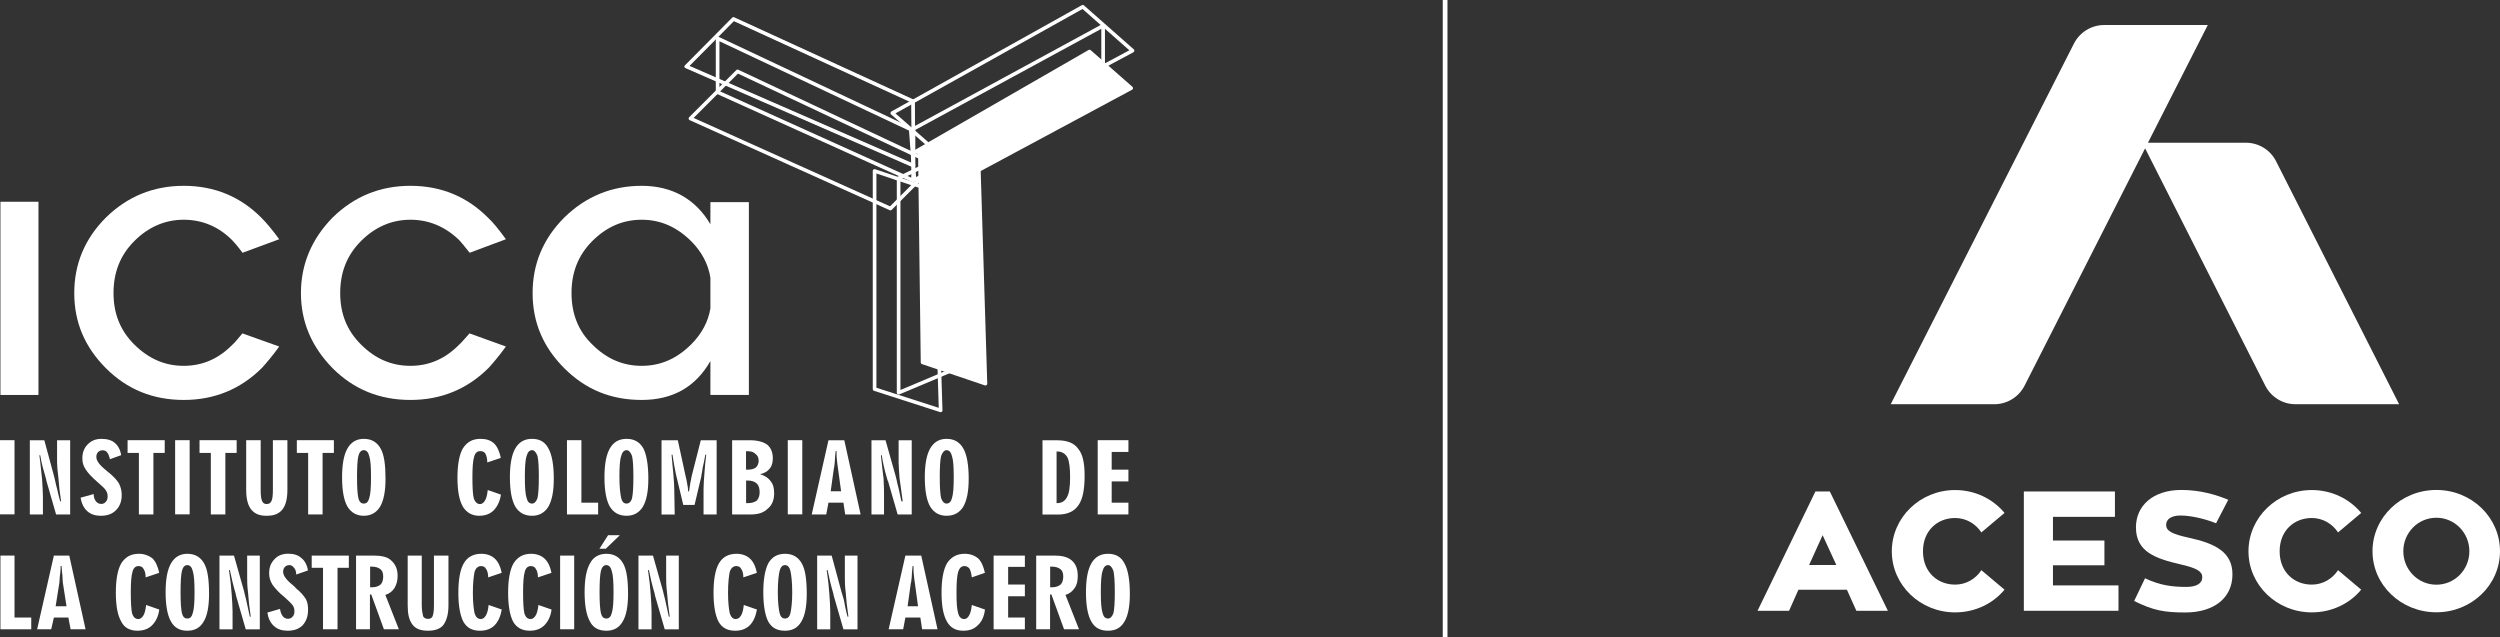 <svg xmlns="http://www.w3.org/2000/svg" id="Capa_2" viewBox="0 0 280.79 71.59"><rect x="0" y="0" width="280.79" height="71.59" fill="#333333" stroke="none"/><defs><style>.cls-1{stroke-width:.28px;}.cls-1,.cls-2,.cls-3,.cls-4{fill:none;stroke:#fff;}.cls-1,.cls-3{stroke-miterlimit:10;}.cls-5,.cls-6{fill:#fff;stroke-width:0px;}.cls-2,.cls-4{stroke-linejoin:round;stroke-width:.41px;}.cls-6{fill-rule:evenodd;}.cls-3{stroke-width:.53px;}.cls-4{stroke-linecap:square;}</style></defs><g id="Capa_5_copia"><path class="cls-5" d="M207.45,66.24h-5.46l-1.05,2.36h-3.54l6.5-13.4h1.62l6.52,13.4h-3.54l-1.06-2.36ZM203.19,63.46h3.06l-1.54-3.35-1.52,3.35Z"></path><path class="cls-5" d="M222.54,64.04l2.6,2.19c-1.31,1.58-3.31,2.55-5.55,2.55-3.92,0-7.11-3.06-7.11-6.86s3.19-6.88,7.11-6.88c2.24,0,4.24.99,5.55,2.57l-2.6,2.19c-.65-.99-1.73-1.62-2.95-1.62-1.98,0-3.61,1.41-3.61,3.74s1.63,3.74,3.61,3.74c1.22,0,2.3-.63,2.95-1.62Z"></path><path class="cls-5" d="M237.94,65.75v2.85h-10.63v-13.4h10.23v2.85h-6.96v2.66h5.78v2.78h-5.78v2.26h7.36Z"></path><path class="cls-5" d="M250.74,64.51c0,2.68-2.11,4.28-5.3,4.28-2.36,0-3.61-.23-5.74-1.29l1.22-2.55c1.69.8,3.06.97,4.64.97,1.14,0,1.79-.38,1.79-1.1,0-.63-.59-1.01-2.43-1.43-2.79-.65-5.02-1.39-5.02-4.16,0-2.45,1.94-4.2,5.09-4.2,2.19,0,3.92.55,5.28,1.1l-1.37,2.64c-1.2-.48-2.79-.87-4.01-.87-1.05,0-1.6.44-1.6,1.05,0,.68.65,1.03,2.53,1.44,3,.65,4.92,1.62,4.92,4.13Z"></path><path class="cls-5" d="M262.6,64.04l2.6,2.19c-1.31,1.58-3.31,2.55-5.55,2.55-3.92,0-7.11-3.06-7.11-6.86s3.19-6.88,7.11-6.88c2.24,0,4.24.99,5.55,2.57l-2.6,2.19c-.65-.99-1.73-1.62-2.95-1.62-1.98,0-3.61,1.41-3.61,3.74s1.63,3.74,3.61,3.74c1.22,0,2.3-.63,2.95-1.62Z"></path><path class="cls-5" d="M280.79,61.91c0,3.8-3.19,6.86-7.15,6.86s-7.17-3.06-7.17-6.86,3.21-6.88,7.17-6.88,7.15,3.08,7.15,6.88ZM277.35,61.91c0-2.07-1.65-3.76-3.71-3.76s-3.71,1.69-3.71,3.76,1.65,3.76,3.71,3.76,3.71-1.67,3.71-3.76Z"></path><path class="cls-5" d="M255.64,18.11c-.65-1.28-1.96-2.08-3.39-2.08h-11l6.72-13.22h-11.64c-1.43,0-2.74.81-3.39,2.08l-20.58,40.51h11.64c1.43,0,2.74-.81,3.39-2.08l13.54-26.66,13.5,26.66c.65,1.28,1.96,2.08,3.39,2.08h11.64l-13.82-27.29Z"></path><polygon class="cls-4" points="105.5 17.32 100.22 12.7 121.61 .76 127.2 5.69 105.5 17.32"></polygon><polygon class="cls-4" points="102.3 14.63 123.9 2.89 123.9 8.79 102.71 20.22 102.3 14.63"></polygon><polygon class="cls-1" points="102.6 18.6 102.55 11.38 82.38 2.13 77.09 7.47 102.6 18.6"></polygon><polygon class="cls-2" points="102.6 18.6 102.55 11.38 82.38 2.13 77.09 7.47 102.6 18.6"></polygon><polygon class="cls-2" points="102.6 14.68 80.6 4.31 80.6 10.36 102.55 20.27 102.6 14.68"></polygon><polygon class="cls-2" points="100.01 23.42 104.99 18.44 82.84 8.02 77.55 13.31 100.01 23.42"></polygon><polygon class="cls-5" points="15.6 57.78 15.6 50.87 14.33 50.87 14.33 49.44 18.5 49.44 18.5 50.87 17.23 50.87 17.23 57.78 15.6 57.78"></polygon><rect class="cls-5" x="19.67" y="49.44" width="1.63" height="8.33"></rect><polygon class="cls-5" points="23.68 57.78 23.68 50.87 22.41 50.87 22.41 49.44 26.58 49.44 26.58 50.87 25.31 50.87 25.31 57.78 23.68 57.78"></polygon><path class="cls-5" d="M27.65,55.03v-5.59h1.63v5.64c0,.56.05.97.15,1.17.1.25.25.36.51.36s.46-.1.56-.36c.1-.2.15-.61.15-1.17v-5.64h1.63v5.59c0,1.02-.2,1.73-.56,2.19-.41.51-.97.71-1.78.71-.76,0-1.32-.2-1.73-.71-.36-.46-.56-1.17-.56-2.19Z"></path><polygon class="cls-5" points="34.61 57.78 34.61 50.87 33.34 50.87 33.34 49.44 37.5 49.44 37.5 50.87 36.23 50.87 36.23 57.78 34.61 57.78"></polygon><path class="cls-5" d="M43.3,53.76c0,1.42-.2,2.44-.61,3.15-.41.66-1.02,1.02-1.83,1.02s-1.42-.36-1.83-1.02c-.41-.71-.61-1.83-.61-3.3s.2-2.54.61-3.25c.41-.71,1.02-1.07,1.83-1.07.86,0,1.47.36,1.88,1.07.41.71.56,1.88.56,3.4ZM40.1,53.56c0,1.17.05,1.93.15,2.39.1.41.3.61.61.61s.51-.2.61-.61c.15-.46.2-1.22.2-2.39s-.05-1.88-.2-2.34c-.1-.41-.3-.66-.61-.66s-.51.25-.61.66-.15,1.22-.15,2.34Z"></path><path class="cls-5" d="M56.26,55.54c-.1.76-.41,1.37-.81,1.78-.41.41-.97.61-1.63.61-.81,0-1.42-.36-1.83-1.02-.41-.71-.61-1.78-.61-3.25s.2-2.59.61-3.3c.46-.71,1.07-1.07,1.98-1.07.61,0,1.12.15,1.52.51.36.36.61.91.76,1.63l-1.52.51c0-.46-.1-.76-.2-.97-.15-.25-.36-.3-.61-.3-.3,0-.56.2-.66.61-.15.46-.2,1.22-.2,2.39s.05,1.88.15,2.29c.15.46.41.66.71.66.2,0,.41-.15.56-.41.15-.25.25-.66.3-1.17l1.47.51Z"></path><path class="cls-5" d="M62.2,53.76c0,1.42-.2,2.44-.61,3.15-.41.66-1.02,1.02-1.83,1.02-.86,0-1.47-.36-1.88-1.02-.41-.71-.61-1.83-.61-3.3s.2-2.54.61-3.25,1.02-1.07,1.88-1.07,1.47.36,1.83,1.07c.41.71.61,1.88.61,3.4ZM58.95,53.56c0,1.17.05,1.93.2,2.39.1.41.3.61.61.61.25,0,.46-.2.61-.61.1-.46.15-1.22.15-2.39s-.05-1.88-.15-2.34c-.15-.41-.36-.66-.61-.66-.3,0-.51.25-.61.66-.15.41-.2,1.22-.2,2.34Z"></path><polygon class="cls-5" points="63.68 57.78 63.68 49.44 65.3 49.44 65.3 56.46 67.18 56.46 67.18 57.78 63.68 57.78"></polygon><path class="cls-5" d="M72.82,53.76c0,1.42-.2,2.44-.61,3.15-.41.66-1.02,1.02-1.83,1.02-.86,0-1.47-.36-1.88-1.02-.41-.71-.61-1.83-.61-3.3s.2-2.54.61-3.25,1.02-1.07,1.88-1.07,1.47.36,1.88,1.07c.36.71.56,1.88.56,3.4ZM69.57,53.56c0,1.17.1,1.93.2,2.39.1.41.3.61.61.61.25,0,.51-.2.61-.61.1-.46.15-1.22.15-2.39s-.05-1.88-.15-2.34c-.15-.41-.36-.66-.61-.66-.3,0-.51.25-.61.66-.15.41-.2,1.22-.2,2.34Z"></path><path class="cls-5" d="M74.3,57.78v-8.33h1.83l.86,3.96c.1.36.15.66.2.97.05.25.1.56.1.81h.1c.05-.36.1-.66.15-.97l.15-.76,1.02-4.01h1.78v8.33h-1.47v-2.85c0-.56.05-1.12.1-1.78s.1-1.37.2-2.08h-.1c-.1.56-.2,1.07-.3,1.47-.05.46-.15.76-.15.97l-.76,3.2h-1.27l-.81-3.4c-.05-.3-.15-.66-.2-1.02-.05-.36-.15-.81-.2-1.22h-.1c.05.81.15,1.52.2,2.19.05.66.1,1.22.1,1.68l.05,2.85h-1.47Z"></path><path class="cls-5" d="M82.23,57.78v-8.33h2.08c.81,0,1.47.2,1.88.51.41.36.61.86.61,1.52,0,.46-.1.86-.36,1.17-.25.3-.61.51-1.07.61.51.15.91.41,1.17.76.3.36.41.81.41,1.37,0,.71-.2,1.32-.71,1.73-.46.46-1.07.66-1.88.66h-2.13ZM83.8,56.51h.2c.41,0,.76-.1,1.02-.3.2-.25.3-.56.3-.91,0-.46-.1-.76-.3-.97-.25-.25-.61-.36-1.07-.36h-.15v2.54ZM83.8,52.75h.25c.36,0,.66-.1.86-.25.2-.2.3-.46.3-.76,0-.36-.15-.61-.36-.76-.2-.2-.46-.3-.86-.3h-.2v2.08Z"></path><rect class="cls-5" x="88.48" y="49.44" width="1.63" height="8.33"></rect><path class="cls-5" d="M91.17,57.78l1.88-8.33h1.78l1.83,8.33h-1.73l-.2-1.32h-1.68l-.25,1.32h-1.63ZM93.3,55.18h1.17l-.36-2.64c-.05-.2-.05-.46-.1-.81-.05-.3-.05-.66-.05-1.07h-.1c-.05.46-.1.91-.1,1.22-.05.36-.05.61-.1.71l-.36,2.59Z"></path><path class="cls-5" d="M97.88,57.78v-8.33h1.58l1.12,3.96c.05.2.15.56.25,1.07.15.51.25,1.12.41,1.83h.15c-.15-1.02-.25-1.88-.36-2.64-.05-.81-.1-1.37-.1-1.73v-2.49h1.47v8.33h-1.58l-1.07-3.71c-.05-.05-.05-.15-.1-.25-.3-1.02-.51-1.93-.61-2.69h-.1c.1.97.2,1.88.3,2.64.05.81.05,1.47.05,1.98v2.03h-1.42Z"></path><path class="cls-5" d="M108.8,53.76c0,1.42-.2,2.44-.61,3.15-.41.66-1.02,1.02-1.88,1.02-.81,0-1.42-.36-1.83-1.02-.41-.71-.61-1.83-.61-3.3s.2-2.54.61-3.25c.41-.71,1.02-1.07,1.83-1.07.86,0,1.47.36,1.88,1.07.41.71.61,1.88.61,3.4ZM105.55,53.56c0,1.17.05,1.93.15,2.39.15.41.36.61.61.61.3,0,.51-.2.61-.61.15-.46.2-1.22.2-2.39s-.05-1.88-.2-2.34c-.1-.41-.3-.66-.61-.66-.25,0-.46.25-.61.66-.1.41-.15,1.22-.15,2.34Z"></path><path class="cls-5" d="M117.09,57.78v-8.33h1.63c1.12,0,1.93.3,2.39.97.51.61.71,1.63.71,3,0,1.52-.2,2.64-.71,3.35-.46.66-1.22,1.02-2.24,1.02h-1.78ZM118.66,56.51h.05c.56,0,.91-.25,1.12-.66.25-.41.36-1.17.36-2.24s-.1-1.83-.3-2.24c-.25-.41-.61-.66-1.12-.66h-.1v5.79Z"></path><polygon class="cls-5" points="123.29 57.78 123.29 49.44 126.74 49.44 126.74 50.76 124.86 50.76 124.86 52.75 126.74 52.75 126.74 54.07 124.86 54.07 124.86 56.46 126.74 56.46 126.74 57.78 123.29 57.78"></polygon><path class="cls-5" d="M99.81,70.68l1.88-8.28h1.78l1.83,8.28h-1.73l-.2-1.32h-1.68l-.25,1.32h-1.63ZM101.94,68.09h1.17l-.36-2.64c-.05-.2-.05-.46-.1-.81-.05-.3-.05-.66-.05-1.07h-.1c-.05.51-.1.91-.1,1.27-.05.36-.05.56-.1.66l-.36,2.59ZM91.78,70.68v-8.28h1.63l1.07,3.96c.05.15.15.51.3,1.02.1.51.2,1.12.41,1.88h.1c-.15-1.02-.25-1.93-.3-2.69-.1-.76-.1-1.37-.1-1.73v-2.44h1.42v8.28h-1.58l-1.07-3.71c0-.05-.05-.1-.05-.25-.3-1.02-.51-1.93-.66-2.69h-.1c.15,1.02.25,1.88.3,2.69.05.76.1,1.42.1,1.93v2.03h-1.47ZM90.61,66.72c0,1.37-.2,2.44-.61,3.1-.41.71-1.02,1.02-1.83,1.02-.86,0-1.47-.3-1.88-1.02-.36-.71-.56-1.83-.56-3.3s.2-2.54.56-3.25c.41-.71,1.02-1.07,1.88-1.07s1.47.36,1.88,1.07c.41.71.56,1.88.56,3.46ZM87.36,66.52c0,1.12.1,1.88.2,2.34.1.41.3.61.61.61s.51-.2.61-.61c.1-.46.2-1.22.2-2.34s-.1-1.93-.2-2.39c-.1-.41-.3-.66-.61-.66s-.51.25-.61.66c-.1.41-.2,1.22-.2,2.39ZM85.02,68.45c-.15.81-.41,1.37-.81,1.78-.41.41-.97.61-1.63.61-.86,0-1.47-.3-1.88-1.02-.36-.71-.56-1.78-.56-3.25s.2-2.59.61-3.3c.41-.71,1.07-1.07,1.98-1.07.61,0,1.12.2,1.47.51.41.36.66.91.81,1.63l-1.52.51c0-.46-.1-.76-.25-.97-.1-.2-.3-.3-.56-.3-.3,0-.56.2-.71.61-.1.46-.2,1.27-.2,2.39s.1,1.88.2,2.34c.15.41.36.61.66.61.25,0,.46-.15.61-.41.15-.25.25-.66.3-1.17l1.47.51ZM71.71,70.68v-8.28h1.63l1.12,3.96c.05.15.1.51.25,1.02.1.51.25,1.12.41,1.88h.1c-.15-1.02-.25-1.93-.3-2.69-.1-.76-.1-1.37-.1-1.73v-2.44h1.42v8.28h-1.58l-1.07-3.71c0-.05-.05-.1-.05-.25-.3-1.02-.51-1.93-.66-2.69h-.1c.15,1.02.25,1.88.3,2.69.05.76.1,1.42.1,1.93v2.03h-1.47ZM68.3,60.11h1.32l-1.58,1.52h-.71l.97-1.52ZM70.54,66.72c0,1.37-.2,2.44-.61,3.1-.41.71-1.02,1.02-1.83,1.02s-1.47-.3-1.83-1.02c-.41-.71-.61-1.83-.61-3.3s.2-2.54.61-3.25c.36-.71,1.02-1.07,1.83-1.07.86,0,1.47.36,1.88,1.07.41.71.56,1.88.56,3.46ZM67.34,66.52c0,1.12.05,1.88.15,2.34.1.41.3.61.61.61s.51-.2.61-.61c.15-.46.2-1.22.2-2.34s-.05-1.93-.2-2.39c-.1-.41-.3-.66-.61-.66s-.51.25-.61.66-.15,1.22-.15,2.39ZM64.49,70.68h-1.58v-8.28h1.58v8.28ZM61.95,68.45c-.1.81-.41,1.37-.81,1.78-.41.41-.97.61-1.63.61-.81,0-1.47-.3-1.88-1.02-.36-.71-.56-1.78-.56-3.25s.2-2.59.61-3.3c.46-.71,1.07-1.07,1.98-1.07.61,0,1.12.2,1.47.51.41.36.66.91.81,1.63l-1.52.51c0-.46-.1-.76-.25-.97-.1-.2-.3-.3-.56-.3-.3,0-.56.2-.66.61-.15.46-.2,1.27-.2,2.39s.05,1.88.15,2.34c.15.41.36.61.71.61.2,0,.41-.15.56-.41.15-.25.25-.66.3-1.17l1.47.51ZM56.36,68.45c-.15.81-.41,1.37-.81,1.78s-.97.61-1.63.61c-.86,0-1.47-.3-1.88-1.02-.36-.71-.56-1.78-.56-3.25s.2-2.59.61-3.3c.41-.71,1.07-1.07,1.98-1.07.61,0,1.12.2,1.47.51.41.36.66.91.81,1.63l-1.52.51c0-.46-.1-.76-.25-.97-.1-.2-.3-.3-.56-.3-.3,0-.56.2-.71.61-.1.46-.2,1.27-.2,2.39s.1,1.88.2,2.34c.15.41.36.61.71.61.2,0,.41-.15.56-.41.15-.25.25-.66.3-1.17l1.47.51ZM45.79,67.99v-5.59h1.58v5.59c0,.56.1.97.15,1.22.1.2.3.3.56.3s.41-.1.51-.3c.1-.25.15-.66.15-1.22v-5.59h1.63v5.59c0,.97-.2,1.68-.56,2.19-.36.46-.97.66-1.73.66-.81,0-1.37-.2-1.73-.66-.41-.51-.56-1.22-.56-2.19ZM41.57,65.96h.2c.41,0,.71-.1.97-.3.2-.2.3-.51.3-.91,0-.36-.1-.66-.3-.81-.25-.2-.56-.3-1.02-.3h-.15v2.34ZM39.99,70.68v-8.28h1.98c.86,0,1.58.15,1.98.56.46.41.71.97.71,1.73,0,.56-.15,1.02-.36,1.37-.25.36-.56.61-1.02.76l1.52,3.86h-1.68l-1.42-3.91h-.15v3.91h-1.58ZM36.28,70.68v-6.91h-1.27v-1.37h4.17v1.37h-1.27v6.91h-1.63ZM30.03,68.8l1.42-.41c.05.36.15.61.3.81.15.2.36.3.61.3.2,0,.41-.1.51-.25.15-.15.2-.36.2-.61,0-.2-.05-.46-.2-.66-.15-.2-.46-.51-.91-.91-.71-.56-1.12-1.07-1.37-1.42-.25-.41-.36-.81-.36-1.27,0-.66.2-1.17.61-1.58.36-.41.91-.61,1.52-.61.66,0,1.12.15,1.52.51.36.3.61.76.71,1.37l-1.32.46c0-.36-.1-.61-.25-.76-.15-.2-.3-.3-.51-.3-.25,0-.41.1-.51.2-.15.15-.2.36-.2.56,0,.41.36.91,1.07,1.47.15.15.3.25.36.36.51.41.86.81,1.12,1.22.2.36.25.76.25,1.22,0,.71-.2,1.27-.61,1.73-.41.41-.97.61-1.68.61-.61,0-1.12-.15-1.52-.51-.41-.36-.66-.86-.76-1.52ZM24.65,70.68v-8.28h1.63l1.12,3.96c.05.15.1.51.25,1.02.1.51.25,1.12.41,1.88h.1c-.15-1.02-.25-1.93-.3-2.69-.1-.76-.1-1.37-.1-1.73v-2.44h1.42v8.28h-1.58l-1.07-3.71c0-.05-.05-.1-.05-.25-.3-1.02-.51-1.93-.66-2.69h-.1c.15,1.02.25,1.88.3,2.69.05.76.1,1.42.1,1.93v2.03h-1.47ZM23.48,66.72c0,1.37-.2,2.44-.61,3.1-.41.71-1.02,1.02-1.83,1.02s-1.42-.3-1.83-1.02c-.41-.71-.61-1.83-.61-3.3s.2-2.54.61-3.25c.41-.71,1.02-1.07,1.83-1.07.86,0,1.47.36,1.88,1.07.41.71.56,1.88.56,3.46ZM20.28,66.52c0,1.12.05,1.88.15,2.34.1.41.3.61.61.61s.51-.2.61-.61c.15-.46.2-1.22.2-2.34s-.05-1.93-.2-2.39c-.1-.41-.3-.66-.61-.66s-.51.25-.61.66c-.1.41-.15,1.22-.15,2.39ZM17.89,68.45c-.1.81-.41,1.37-.81,1.78-.41.41-.97.61-1.63.61-.81,0-1.47-.3-1.83-1.02-.41-.71-.61-1.78-.61-3.25s.2-2.59.61-3.3c.46-.71,1.07-1.07,1.98-1.07.61,0,1.12.2,1.52.51.36.36.61.91.76,1.63l-1.52.51c0-.46-.1-.76-.25-.97-.1-.2-.3-.3-.56-.3-.3,0-.56.2-.66.61-.15.46-.2,1.27-.2,2.39s.05,1.88.15,2.34c.15.41.36.61.71.61.2,0,.41-.15.56-.41.15-.25.25-.66.3-1.17l1.47.51ZM4.17,70.68l1.88-8.28h1.73l1.83,8.28h-1.68l-.25-1.32h-1.63l-.3,1.32h-1.58ZM6.25,68.09h1.22l-.41-2.64c0-.2-.05-.46-.05-.81-.05-.3-.05-.66-.1-1.07h-.1c0,.51-.05.91-.1,1.27,0,.36-.05.56-.05.66l-.41,2.59Z"></path><path class="cls-5" d="M126.9,66.72c0,1.37-.2,2.44-.61,3.1-.41.71-1.02,1.02-1.83,1.02-.86,0-1.47-.3-1.88-1.02-.41-.71-.61-1.83-.61-3.3s.2-2.54.61-3.25c.41-.71,1.02-1.07,1.88-1.07s1.47.36,1.83,1.07c.41.71.61,1.88.61,3.46ZM123.64,66.52c0,1.12.05,1.88.2,2.34.1.41.3.61.61.61.25,0,.46-.2.61-.61.1-.46.15-1.22.15-2.34s-.05-1.93-.15-2.39c-.15-.41-.36-.66-.61-.66-.3,0-.51.25-.61.66-.15.41-.2,1.22-.2,2.39ZM117.95,65.96h.2c.41,0,.71-.1.97-.3.2-.2.3-.51.3-.91,0-.36-.1-.66-.3-.81-.25-.2-.56-.3-1.02-.3h-.15v2.34ZM116.38,70.68v-8.28h2.03c.86,0,1.52.15,1.98.56.46.41.66.97.66,1.73,0,.56-.1,1.02-.36,1.37-.25.36-.56.61-1.02.76l1.52,3.86h-1.68l-1.42-3.91h-.15v3.91h-1.58ZM111.6,70.68v-8.28h3.51v1.27h-1.88v1.98h1.88v1.32h-1.88v2.39h1.88v1.32h-3.51ZM110.63,68.45c-.1.81-.36,1.37-.81,1.78-.41.41-.91.61-1.63.61-.81,0-1.42-.3-1.83-1.02-.41-.71-.61-1.78-.61-3.25s.2-2.59.61-3.3c.46-.71,1.12-1.07,1.98-1.07.66,0,1.12.2,1.52.51.36.36.61.91.76,1.63l-1.47.51c-.05-.46-.15-.76-.25-.97-.15-.2-.36-.3-.56-.3-.36,0-.56.2-.71.61-.15.46-.2,1.27-.2,2.39s.05,1.88.2,2.34c.1.41.36.61.66.61.25,0,.41-.15.56-.41.15-.25.25-.66.3-1.17l1.47.51Z"></path><rect class="cls-5" y="49.44" width="1.63" height="8.33"></rect><path class="cls-5" d="M3.35,57.78v-8.33h1.63l1.07,3.96c.05.2.15.56.25,1.07.15.51.25,1.12.46,1.83h.1c-.15-1.02-.25-1.88-.3-2.64-.1-.81-.15-1.37-.15-1.73v-2.49h1.47v8.33h-1.58l-1.07-3.71c0-.05-.05-.15-.05-.25-.3-1.02-.56-1.93-.66-2.69h-.1c.15.97.2,1.88.3,2.64.05.81.1,1.47.1,1.98v2.03h-1.47Z"></path><path class="cls-5" d="M9.05,55.9l1.47-.41c0,.36.1.61.25.81.15.2.36.3.61.3.2,0,.41-.1.51-.25.15-.15.2-.36.2-.61,0-.2-.05-.46-.2-.66-.1-.2-.46-.51-.91-.91-.71-.61-1.12-1.07-1.37-1.47-.25-.36-.36-.76-.36-1.22,0-.66.2-1.17.61-1.58.41-.41.91-.61,1.52-.61.66,0,1.17.15,1.52.46.36.3.61.76.71,1.37l-1.27.46c-.05-.3-.15-.56-.3-.76-.1-.15-.3-.25-.51-.25s-.41.1-.51.2c-.15.15-.2.36-.2.56,0,.41.36.91,1.07,1.47.15.15.3.25.36.3.56.46.91.86,1.12,1.22.2.41.3.81.3,1.27,0,.71-.2,1.27-.66,1.73-.41.41-.97.61-1.68.61-.61,0-1.12-.15-1.52-.51-.41-.36-.66-.91-.76-1.52Z"></path><polygon class="cls-5" points=".05 70.68 .05 62.4 1.63 62.4 1.63 69.36 3.51 69.36 3.51 70.68 .05 70.68"></polygon><rect class="cls-5" x=".05" y="22.66" width="4.27" height="21.7"></rect><path class="cls-5" d="M27.24,37.45l4.12,1.47c-.81,1.12-1.47,1.88-1.93,2.39-2.39,2.39-5.34,3.61-8.79,3.61s-6.35-1.17-8.74-3.56c-2.39-2.39-3.56-5.18-3.56-8.44s1.17-6.1,3.56-8.49c2.39-2.34,5.29-3.56,8.74-3.56s6.35,1.22,8.69,3.56c.51.51,1.22,1.32,2.03,2.44l-4.12,1.52c-.56-.76-.97-1.22-1.17-1.42-1.52-1.52-3.35-2.29-5.44-2.29s-3.96.81-5.54,2.39c-1.58,1.58-2.34,3.51-2.34,5.84s.76,4.22,2.34,5.79,3.4,2.39,5.54,2.39,3.96-.81,5.54-2.44c.15-.1.51-.56,1.07-1.22Z"></path><path class="cls-5" d="M52.75,37.45l4.07,1.47c-.81,1.12-1.47,1.88-1.93,2.39-2.39,2.39-5.34,3.61-8.79,3.61s-6.35-1.17-8.74-3.56c-2.34-2.39-3.56-5.18-3.56-8.44s1.22-6.1,3.56-8.49c2.39-2.34,5.29-3.56,8.74-3.56s6.35,1.22,8.69,3.56c.56.51,1.22,1.32,2.03,2.44l-4.07,1.52c-.61-.76-.97-1.22-1.17-1.42-1.58-1.52-3.4-2.29-5.49-2.29s-3.96.81-5.54,2.39c-1.58,1.58-2.34,3.51-2.34,5.84s.76,4.22,2.34,5.79c1.58,1.58,3.4,2.39,5.54,2.39s3.96-.81,5.54-2.44c.15-.1.51-.56,1.12-1.22Z"></path><path class="cls-5" d="M84.11,44.36h-4.32v-3.81c-1.68,2.95-4.27,4.37-7.72,4.37s-6.3-1.17-8.69-3.56c-2.39-2.39-3.56-5.18-3.56-8.44s1.17-6.1,3.56-8.49c2.39-2.34,5.29-3.56,8.69-3.56s6.05,1.47,7.72,4.32v-2.49h4.32v21.65ZM79.79,34.65v-3.46c-.25-1.58-1.02-2.95-2.13-4.07-1.63-1.63-3.46-2.44-5.59-2.44s-3.96.81-5.54,2.39c-1.58,1.58-2.34,3.51-2.34,5.84s.76,4.27,2.34,5.79c1.58,1.58,3.4,2.39,5.54,2.39s3.96-.81,5.59-2.44c1.12-1.12,1.88-2.49,2.13-4.01Z"></path><polygon class="cls-5" points="102.86 17.02 109.92 19.1 127.05 9.9 122.37 5.79 102.86 17.02"></polygon><polygon class="cls-2" points="102.86 17.02 109.92 19.1 127.05 9.9 122.37 5.79 102.86 17.02"></polygon><polygon class="cls-2" points="104.89 21.44 98.23 19.2 98.23 43.7 105.65 46.09 104.89 21.44"></polygon><polygon class="cls-2" points="100.93 20.02 100.93 44.11 106.72 41.67 105.96 17.58 100.93 20.02"></polygon><polygon class="cls-6" points="103.37 20.93 103.62 40.7 105.5 41.31 104.89 21.44 103.37 20.93"></polygon><polygon class="cls-5" points="109.92 18.49 103.32 17.17 103.62 40.7 110.68 43.09 109.92 18.49"></polygon><polygon class="cls-2" points="109.92 18.49 103.32 17.17 103.62 40.7 110.68 43.09 109.92 18.49"></polygon><line class="cls-3" x1="162.31" x2="162.31" y2="71.59"></line></g></svg>